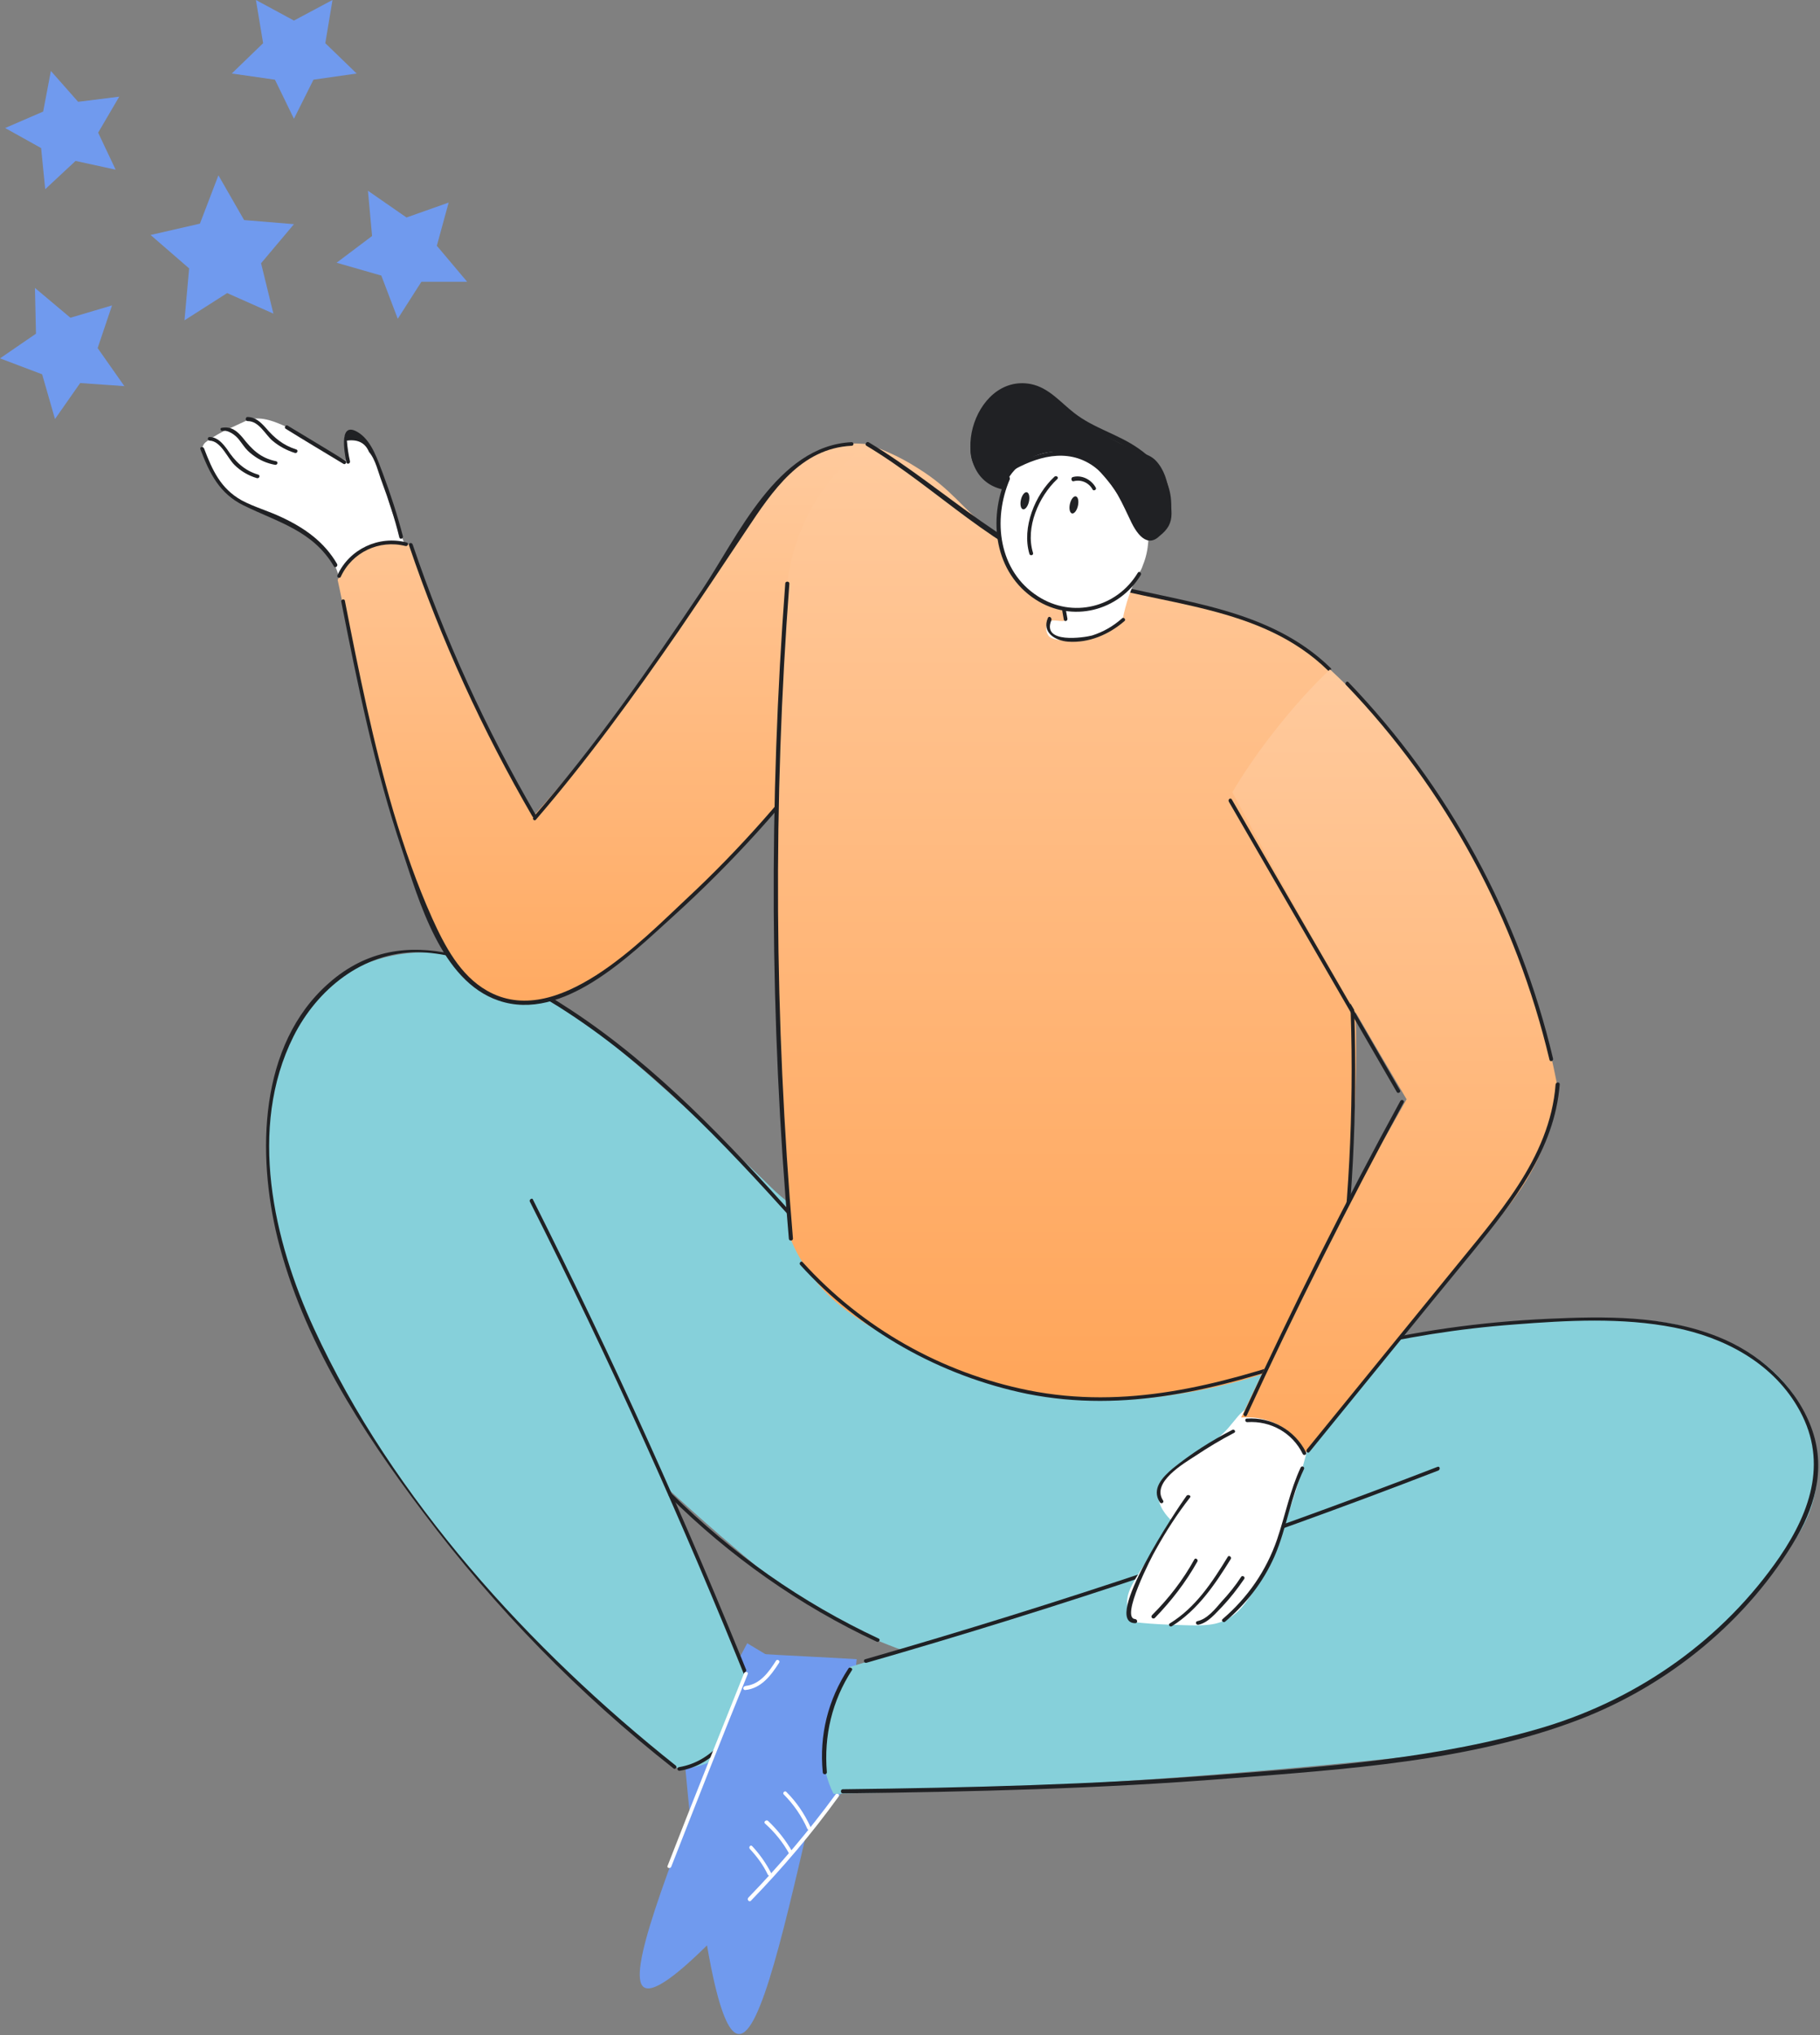 <?xml version="1.0" encoding="UTF-8"?> <svg xmlns="http://www.w3.org/2000/svg" width="1020" height="1140" viewBox="0 0 1020 1140" fill="none"><rect x="0" y="0" width="1020" height="1140" fill="#808080" stroke="none"/> <path d="M418.779 920.502C435.484 930.583 451.901 940.376 468.606 950.456C466.013 962.841 462.557 980.122 457.949 1000.57C439.804 1080.35 426.267 1139.68 414.17 1139.4C406.394 1139.4 395.449 1114.34 383.641 985.882C395.449 964.281 406.97 942.392 418.779 920.502Z" fill="#709AEE"></path> <path d="M420.793 998.555C412.729 999.996 405.528 1002.88 398.616 1007.2C397.464 1008.06 398.616 1009.79 399.768 1008.92C406.68 1004.89 413.881 1002.01 421.657 1000.57C422.809 1000.28 422.233 998.267 420.793 998.555Z" fill="white"></path> <path d="M420.216 1017.85C412.728 1019 405.527 1021.02 398.903 1024.48C397.751 1025.05 398.615 1027.07 400.055 1026.21C406.679 1022.75 413.592 1020.73 420.792 1019.58C422.232 1019.87 421.656 1017.56 420.216 1017.85Z" fill="white"></path> <path d="M419.642 1034.27C413.594 1035.71 408.121 1037.73 402.649 1040.61C401.497 1041.18 402.649 1043.2 403.801 1042.33C408.985 1039.45 414.458 1037.44 420.218 1036.29C421.37 1036 420.794 1033.98 419.642 1034.27Z" fill="white"></path> <path d="M473.498 962.554C467.162 957.082 466.874 948.729 467.162 941.241C467.162 939.801 465.145 939.801 464.857 941.241C464.857 949.593 465.146 958.522 471.77 964.282C473.21 964.858 474.65 963.418 473.498 962.554Z" fill="white"></path> <path d="M151.209 622.694C150.921 625.862 149.481 637.67 150.345 654.087C150.633 660.424 152.361 684.041 163.306 716.011C168.778 732.14 174.826 745.677 182.603 760.366C187.499 769.87 207.372 807.312 245.391 856.275C279.377 900.054 309.618 929.432 319.699 939.224C342.452 960.825 363.189 978.106 380.47 991.067C385.079 990.779 391.127 989.915 397.175 987.323C416.761 978.97 424.249 959.961 425.977 955.353C418.777 938.936 411.576 922.519 404.376 905.814C394.007 881.621 383.639 857.427 373.846 833.522C381.047 840.146 391.127 849.363 403.8 860.307C421.657 875.572 433.754 885.941 449.018 896.022C461.979 904.662 480.988 915.607 506.91 924.823C515.262 925.687 547.232 927.415 570.562 905.526C599.075 879.029 593.027 837.266 590.723 819.985C585.827 784.847 567.969 760.654 561.345 752.589C529.087 712.555 500.286 721.195 441.53 673.384C429.145 663.304 435.77 667.336 397.463 632.486C362.325 600.516 344.18 584.387 322.867 569.698C289.457 546.945 269.872 533.696 241.358 533.408C233.006 533.408 208.812 533.408 187.499 549.825C170.218 563.074 163.018 580.931 159.561 589.284C154.089 602.532 152.361 614.341 151.209 622.694Z" fill="#86D0DA"></path> <path d="M378.743 989.051C296.946 923.959 220.045 839.858 175.979 744.237C153.225 694.986 138.825 631.91 164.458 580.643C177.707 554.145 203.34 533.408 233.87 533.408C262.096 533.696 289.458 549.249 313.075 563.938C363.766 595.908 405.24 639.974 444.987 684.041C445.851 685.193 447.579 683.465 446.427 682.601C408.121 639.974 368.374 597.636 320.275 565.954C279.953 539.456 226.67 513.247 184.331 550.689C144.873 585.251 144.009 646.599 155.53 693.546C169.642 750.285 202.476 801.264 237.326 847.347C277.649 900.918 324.596 949.017 377.303 990.491C378.167 991.643 379.895 989.915 378.743 989.051Z" fill="#202124"></path> <path d="M296.945 673.097C341.875 762.094 382.774 852.82 419.928 945.273C420.504 946.425 422.52 945.849 421.944 944.697C384.79 852.244 343.604 761.23 298.673 671.945C298.385 670.793 296.369 671.945 296.945 673.097Z" fill="#202124"></path> <path d="M381.047 991.932C400.92 988.476 411.865 971.483 421.081 955.354C421.657 954.202 419.929 953.05 419.353 954.202C410.425 970.043 399.768 986.748 380.471 989.916C379.031 990.204 379.607 992.22 381.047 991.932Z" fill="#202124"></path> <path d="M374.995 838.13C408.981 871.828 448.151 899.477 491.354 919.639C492.506 920.215 493.658 918.487 492.506 917.91C449.303 897.749 410.421 870.388 376.435 836.69C375.571 835.538 374.131 836.978 374.995 838.13Z" fill="#202124"></path> <path d="M480.123 929.431C460.825 928.279 441.528 927.415 422.231 926.263C417.335 937.784 410.422 954.201 402.934 973.786C373.268 1050.11 351.091 1106.56 360.883 1113.19C367.22 1117.51 390.549 1103.11 472.346 1003.45C474.938 978.682 477.53 954.201 480.123 929.431Z" fill="#709AEE"></path> <path d="M439.225 1005.18C444.698 1010.65 449.306 1017.28 452.474 1024.48C453.05 1025.63 454.778 1024.77 454.202 1023.33C450.746 1015.84 446.426 1009.5 440.665 1003.74C439.801 1002.88 438.361 1004.32 439.225 1005.18Z" fill="white"></path> <path d="M428.853 1021.6C434.326 1026.49 438.934 1032.25 442.39 1038.59C442.966 1039.74 444.982 1038.59 444.118 1037.44C440.374 1030.81 435.766 1025.05 430.293 1019.87C429.141 1019.29 427.701 1020.73 428.853 1021.6Z" fill="white"></path> <path d="M420.216 1035.71C424.248 1040.03 427.704 1044.64 430.296 1050.11C430.872 1051.26 432.888 1050.4 432.024 1048.96C429.144 1043.49 425.688 1038.59 421.656 1034.27C420.792 1033.12 419.352 1034.56 420.216 1035.71Z" fill="white"></path> <path d="M417.621 946.713C426.549 945.849 432.022 938.649 436.63 931.448C437.494 930.296 435.478 929.144 434.902 930.296C430.87 936.632 425.973 943.545 417.909 944.409C416.181 944.697 416.181 946.713 417.621 946.713Z" fill="white"></path> <path d="M417.048 937.209C402.647 973.211 388.246 1008.92 374.134 1045.21C373.558 1046.37 375.574 1046.94 376.15 1045.79C390.263 1009.79 404.375 973.787 419.064 937.785C419.64 936.633 417.624 936.056 417.048 937.209Z" fill="white"></path> <path d="M420.789 1064.8C438.646 1046.37 455.063 1027.07 470.039 1006.33C470.904 1005.18 468.887 1004.03 468.311 1005.18C453.334 1025.63 436.917 1044.93 419.348 1063.07C418.484 1064.22 419.924 1065.66 420.789 1064.8Z" fill="white"></path> <path d="M476.379 933.751C474.651 936.343 472.347 940.375 470.331 945.56C466.011 955.352 459.386 969.753 461.69 987.034C462.266 991.066 463.419 997.403 467.163 1004.89C506.909 1003.74 540.031 1002.59 563.648 1001.44C575.457 1000.86 668.487 996.827 785.133 984.442C808.751 981.85 837.553 978.682 872.979 966.009C910.421 952.76 933.462 936.919 939.799 932.311C948.439 925.975 968.6 910.71 988.761 885.652C1005.18 864.915 1016.12 851.09 1018.14 829.777C1019.58 811.056 1013.53 796.079 1009.5 788.59C993.658 758.349 962.264 748.844 948.727 744.524C936.918 740.78 926.55 739.628 911.573 739.052C861.17 736.747 820.848 743.084 814.799 744.236C716.873 760.653 705.353 767.277 659.846 771.886C636.229 774.478 601.667 776.782 559.04 774.19C544.639 790.607 518.718 825.169 511.229 874.996C508.349 893.429 508.925 909.846 510.365 923.382C499.133 926.839 487.9 930.295 476.379 933.751Z" fill="#86D0DA"></path> <path d="M475.513 934.617C463.992 952.186 459.096 972.059 461.112 992.796C461.112 994.236 463.416 994.236 463.416 992.796C461.688 972.347 466.296 952.762 477.529 935.481C478.105 934.617 476.089 933.465 475.513 934.617Z" fill="#202124"></path> <path d="M485.594 931.448C593.888 900.342 701.03 864.34 806.157 823.729C807.309 823.153 807.021 821.137 805.581 821.713C700.454 862.324 593.312 898.326 485.018 929.432C483.578 929.72 484.154 931.736 485.594 931.448Z" fill="#202124"></path> <path d="M756.334 756.622C786.864 749.133 817.682 744.237 848.788 741.933C878.454 739.629 908.983 737.9 938.361 743.661C966.011 749.133 992.508 762.958 1007.2 787.727C1024.77 817.105 1015.26 845.907 997.405 872.116C965.723 918.199 918.776 951.321 865.493 967.45C807.025 985.019 743.662 989.627 682.89 994.236C612.902 999.708 542.626 1001.44 472.35 1002.3C470.91 1002.3 470.91 1004.6 472.35 1004.6C544.642 1003.74 616.646 1002.01 688.65 996.252C753.742 991.067 824.018 986.747 885.366 963.13C935.481 943.833 979.836 907.542 1006.91 861.172C1018.43 841.299 1023.33 819.697 1014.4 797.808C1005.18 775.055 985.308 757.774 962.843 748.845C932.601 736.748 899.191 737.324 867.509 738.764C829.779 740.493 792.337 745.677 755.47 754.893C754.606 754.893 755.182 756.91 756.334 756.622Z" fill="#202124"></path> <path d="M190.095 324.019C189.519 320.851 187.791 316.243 184.623 311.347C182.319 307.89 179.15 304.434 173.678 300.402C167.918 296.082 163.31 294.066 147.469 286.577C131.628 279.377 130.188 278.801 127.595 276.209C124.715 273.616 121.835 268.144 115.499 257.487C114.347 255.471 112.618 252.591 113.771 249.711C114.347 248.271 115.499 247.407 117.803 245.967C124.427 241.647 127.595 240.494 127.595 240.494C139.404 235.022 138.828 235.31 139.116 235.022C147.181 233.006 154.669 236.462 161.005 239.342C165.902 241.647 167.342 243.087 173.39 246.831C178.286 249.999 185.775 254.319 195.279 258.64C194.991 258.063 190.959 244.527 194.415 242.511C197.295 241.07 203.92 247.119 207.664 252.303C213.136 259.504 214.577 266.992 214.865 269.008C216.881 278.225 220.625 291.761 229.841 311.347C216.593 315.667 203.344 319.987 190.095 324.019Z" fill="white"></path> <path d="M486.178 248.846C483.01 248.558 477.825 247.982 472.065 249.135C457.664 251.439 447.296 259.791 440.959 265.84C420.51 284.849 408.989 307.602 395.741 329.203C388.252 341.588 379.036 354.549 360.603 380.182C347.066 399.191 326.904 425.977 299.255 456.795C292.342 444.986 285.43 432.601 278.806 419.929C258.068 379.894 242.228 341.012 230.131 305.298C227.539 304.434 218.61 301.842 208.242 305.586C194.705 310.77 190.096 323.155 189.232 324.883C190.673 331.219 192.401 340.436 194.993 351.669C205.361 399.767 210.546 424.249 216.882 446.426C222.354 466.011 227.251 478.972 237.043 505.182C243.092 521.599 248.276 534.271 260.373 545.792C265.557 550.976 273.621 558.177 285.43 560.769C295.799 563.073 307.031 561.345 326.329 550.976C343.034 542.048 358.01 530.815 388.54 500.861C399.773 489.917 414.174 475.804 433.183 454.203C458.816 425.113 471.777 410.712 478.689 397.463C500.579 355.701 498.563 315.378 497.699 302.706C496.547 279.664 490.786 260.943 486.178 248.846Z" fill="url(#paint0_linear_1268_2)"></path> <path d="M477.246 247.694C435.484 249.71 413.306 300.977 393.145 330.931C363.767 374.71 333.526 417.912 298.964 457.659C298.1 458.811 299.54 460.251 300.404 459.099C329.205 425.689 355.127 389.975 380.184 353.685C393.145 334.675 405.818 315.666 418.491 296.657C432.892 275.056 448.733 251.151 477.246 249.71C478.686 249.71 478.686 247.694 477.246 247.694Z" fill="#202124"></path> <path d="M300.117 456.219C272.179 408.12 249.138 357.717 231.281 305.01C230.705 303.57 228.688 304.146 229.265 305.586C247.122 358.293 270.451 409.272 298.389 457.371C298.965 458.523 300.981 457.371 300.117 456.219Z" fill="#202124"></path> <path d="M190.958 323.155C197.294 309.33 212.559 302.13 227.248 305.874C228.688 306.162 229.264 304.146 227.824 303.858C212.271 299.826 195.854 307.602 189.23 322.003C188.366 323.443 190.382 324.307 190.958 323.155Z" fill="#202124"></path> <path d="M191.245 336.98C200.461 383.639 209.966 430.586 225.231 475.805C234.735 504.318 247.12 549.537 279.378 560.482C315.38 572.866 353.11 535.136 377.016 513.535C410.426 483.293 440.668 449.883 467.453 413.593C468.317 412.441 466.301 411.289 465.725 412.441C441.532 444.987 414.746 475.517 385.08 503.166C359.447 527.072 311.924 577.187 273.042 555.009C257.777 546.369 249.136 529.664 242.224 514.399C233.583 495.102 226.671 475.229 220.623 455.067C209.102 416.185 201.037 376.151 193.261 336.404C192.973 335.252 190.957 335.828 191.245 336.98Z" fill="#202124"></path> <path d="M196.138 258.351C195.274 254.606 194.698 250.574 194.41 246.83C200.746 245.966 204.779 248.27 206.795 253.166C210.539 257.487 211.979 264.687 213.995 269.871C217.739 279.952 221.196 290.32 223.788 300.977C224.076 302.417 226.092 301.841 225.804 300.401C222.636 288.304 218.891 276.784 214.571 265.263C211.691 257.775 208.523 247.694 201.61 242.798C189.514 234.445 192.97 253.166 194.122 258.927C194.41 260.367 196.426 259.791 196.138 258.351Z" fill="#202124"></path> <path d="M188.943 315.954C181.743 303.569 170.798 295.793 157.838 289.745C150.637 286.288 142.285 283.984 135.372 280.24C123.564 273.616 118.955 263.247 114.347 251.15C113.771 249.998 111.755 250.286 112.331 251.726C117.515 265.263 122.988 276.496 136.524 283.12C155.822 292.625 175.407 297.233 187.215 317.394C187.791 318.258 189.519 317.394 188.943 315.954Z" fill="#202124"></path> <path d="M117.515 246.83C123.852 247.118 127.308 256.335 131.34 260.367C134.796 263.823 139.117 266.415 144.013 267.855C145.453 268.143 146.029 266.127 144.589 265.839C136.812 263.535 131.628 258.351 127.308 251.726C124.716 248.27 122.124 245.102 117.803 244.814C116.075 244.526 116.075 246.83 117.515 246.83Z" fill="#202124"></path> <path d="M124.715 241.358C127.883 240.782 131.915 243.662 133.931 246.255C134.795 247.407 135.659 248.559 136.523 249.711C137.963 251.727 139.691 253.455 141.708 254.895C145.452 257.775 149.484 259.503 154.092 260.367C155.532 260.655 156.108 258.639 154.668 258.351C146.028 256.623 141.132 251.727 135.947 245.103C132.779 241.358 129.611 238.766 124.427 239.63C122.986 239.63 123.562 241.646 124.715 241.358Z" fill="#202124"></path> <path d="M138.828 235.886C145.164 235.886 148.621 243.375 152.653 246.831C156.397 249.999 160.717 252.303 165.326 253.743C166.766 254.031 167.342 252.015 165.902 251.727C158.701 249.423 153.805 245.391 148.909 239.63C146.028 236.462 143.148 233.582 138.54 233.582C137.388 233.87 137.388 235.886 138.828 235.886Z" fill="#202124"></path> <path d="M160.141 240.207C170.798 246.831 181.455 253.168 192.399 259.792C193.551 260.656 194.703 258.64 193.551 258.064C182.895 251.44 172.238 245.103 161.293 238.479C160.141 237.615 158.989 239.631 160.141 240.207Z" fill="#202124"></path> <path d="M69.7 216.301L44.931 214.573L30.818 234.734L23.617 209.676L0 200.748L20.161 186.923L19.585 161.29L39.458 177.995L62.788 171.082L54.723 194.988L69.7 216.301Z" fill="#709AEE"></path> <path d="M153.227 175.69L127.305 164.17L103.4 179.435L105.992 150.345L84.391 131.624L112.04 125.287L122.409 98.214L136.81 123.271L164.747 125.575L146.314 147.465L153.227 175.69Z" fill="#709AEE"></path> <path d="M222.924 178.571L213.708 154.377L188.65 147.177L208.524 132.2L206.219 106.854L227.821 121.831L251.438 113.479L244.814 137.672L261.807 157.834H236.173L222.924 178.571Z" fill="#709AEE"></path> <path d="M64.805 95.045L42.339 90.149L25.346 105.99L23.042 82.948L2.881 71.716L24.194 62.499L28.514 39.746L43.779 57.027L66.821 54.147L55.012 74.308L64.805 95.045Z" fill="#709AEE"></path> <path d="M164.745 66.532L154.088 44.643L129.895 41.186L147.464 24.193L143.431 0L164.745 11.521L186.346 0L182.314 24.193L199.883 41.186L175.689 44.643L164.745 66.532Z" fill="#709AEE"></path> <path d="M486.172 248.847C478.396 254.607 465.723 265.552 455.642 283.121C445.562 300.69 442.393 317.107 441.241 326.899C437.785 371.254 436.057 411.864 435.193 448.154C434.041 496.253 434.617 540.608 436.057 580.066C437.497 622.693 440.089 660.999 442.969 693.833C444.986 698.729 448.154 705.354 453.338 712.554C463.131 726.667 475.803 736.747 497.693 748.844C522.75 762.381 554.72 779.95 601.667 783.694C628.164 785.71 648.326 782.83 662.438 780.526C699.017 774.766 727.53 763.245 746.251 754.028C749.419 733.579 752.876 708.522 755.18 679.432C759.5 625.573 763.82 573.73 754.604 511.23C751.148 487.901 746.827 469.756 744.811 436.058C743.371 410.424 744.235 389.111 745.099 375.286C736.747 368.086 723.498 358.005 705.353 349.941C693.256 344.468 684.04 342.164 666.471 337.556C627.3 327.763 625.284 331.22 605.123 324.307C596.77 321.427 576.609 314.227 555.872 297.81C538.591 284.273 533.695 274.192 514.11 262.095C502.877 254.895 492.796 251.151 486.172 248.847Z" fill="url(#paint1_linear_1268_2)"></path> <path d="M485.594 249.711C525.629 273.616 557.887 309.33 603.105 324.019C650.916 339.572 706.215 338.42 744.234 375.574C745.098 376.438 746.826 374.998 745.674 374.134C711.112 340.436 662.149 337.556 618.082 326.035C565.951 312.499 531.389 274.48 486.746 247.695C485.594 247.119 484.442 249.135 485.594 249.711Z" fill="#202124"></path> <path d="M440.089 326.899C430.873 449.019 431.449 571.714 442.105 693.833C442.105 695.273 444.41 695.273 444.41 693.833C434.041 571.714 433.177 449.019 442.393 326.899C442.393 325.459 440.089 325.459 440.089 326.899Z" fill="#202124"></path> <path d="M448.442 708.522C481.852 745.388 526.783 770.734 575.746 780.814C631.045 791.759 682.312 778.222 734.731 760.653C736.171 760.077 735.595 758.061 734.155 758.637C682.312 776.206 631.045 789.743 576.322 778.798C527.647 769.006 483.292 743.948 449.882 707.082C449.018 705.93 447.578 707.658 448.442 708.522Z" fill="#202124"></path> <path d="M741.645 423.673C761.518 532.544 762.671 644.006 745.39 753.453C745.102 754.893 747.118 755.469 747.406 754.029C764.687 644.294 763.535 532.544 743.661 423.097C743.373 421.657 741.357 422.233 741.645 423.673Z" fill="#202124"></path> <path d="M704.204 786.288C690.667 791.184 693.259 800.113 674.25 811.346C670.794 813.362 664.17 817.106 656.969 824.018C650.633 830.355 649.481 833.523 649.193 835.539C648.041 843.603 654.953 850.228 656.393 851.668C651.785 859.732 647.753 866.069 645.16 870.389C635.368 885.942 630.472 891.99 631.912 900.343C632.488 904.087 634.504 906.967 635.944 908.695C640.84 909.271 647.753 909.847 656.105 910.135C671.658 910.711 679.435 910.999 686.059 907.831C694.987 903.799 699.308 896.599 706.22 885.078C710.54 877.877 713.421 870.101 719.181 855.124C724.941 840.147 727.821 830.067 729.837 822.578C735.022 803.857 737.614 794.64 734.158 790.032C728.973 782.544 713.997 782.544 704.204 786.288Z" fill="white"></path> <path d="M690.668 443.835C696.716 433.466 704.205 422.522 713.133 411.001C724.078 396.888 735.023 384.792 745.391 374.999C769.009 396.888 786.002 417.914 797.81 433.755C808.755 448.731 836.981 489.054 857.142 549.249C865.494 573.731 870.391 595.044 873.271 610.885C872.407 617.797 870.391 627.59 866.07 639.111C857.718 661.576 846.197 675.113 830.932 693.258C812.499 715.435 794.93 738.188 776.497 760.078C766.416 772.174 750.863 790.608 731.854 813.649C730.126 810.481 726.958 805.296 720.91 800.976C710.253 793.2 699.02 793.776 695.564 794.064C707.949 767.854 721.198 741.069 735.023 713.995C752.592 679.721 770.449 647.175 788.306 615.781C778.225 598.788 768.145 581.507 758.064 564.226C734.447 523.904 711.981 483.581 690.668 443.835Z" fill="url(#paint2_linear_1268_2)"></path> <path d="M754.321 383.64C810.484 442.107 849.655 514.687 868.376 593.604C868.664 595.044 870.68 594.468 870.392 593.028C851.671 513.823 812.213 440.955 755.761 382.2C754.897 381.047 753.457 382.776 754.321 383.64Z" fill="#202124"></path> <path d="M688.651 449.02C720.045 503.167 751.439 557.602 782.833 611.749C783.409 612.902 785.425 611.75 784.561 610.597C753.167 556.45 721.773 502.015 690.379 447.868C689.803 446.716 688.075 447.58 688.651 449.02Z" fill="#202124"></path> <path d="M784.85 616.646C753.456 673.961 724.366 732.428 697.005 791.76C696.429 792.912 698.157 794.064 698.733 792.912C726.094 733.58 755.472 675.113 786.578 617.798C787.442 616.646 785.714 615.494 784.85 616.646Z" fill="#202124"></path> <path d="M699.023 796.656C712.272 795.792 724.369 802.704 730.129 814.513C730.705 815.665 732.721 814.801 731.857 813.361C725.521 800.976 712.56 793.776 698.735 794.64C697.583 794.64 697.583 796.656 699.023 796.656Z" fill="#202124"></path> <path d="M871.825 607.429C868.657 649.191 838.415 681.449 813.357 712.555C786.284 745.677 759.498 778.799 732.425 811.921C731.561 813.073 733.001 814.513 733.865 813.361C764.395 775.919 794.924 738.188 825.742 700.746C848.207 673.097 871.249 644.007 874.129 607.429C874.129 605.989 872.113 605.989 871.825 607.429Z" fill="#202124"></path> <path d="M690.664 800.976C678.855 807.025 667.622 814.225 657.254 822.578C651.493 827.474 645.157 834.098 650.053 841.587C650.917 842.739 652.646 841.587 651.781 840.435C645.157 830.354 663.59 819.697 670.215 815.377C677.127 810.769 684.327 806.449 691.528 802.704C692.968 802.128 691.816 800.4 690.664 800.976Z" fill="#202124"></path> <path d="M665.034 837.842C660.138 844.467 616.935 908.983 636.232 909.271C637.672 909.271 637.672 907.254 636.232 906.966C627.592 906.678 645.449 871.828 647.753 868.084C653.513 857.715 659.85 847.923 667.05 838.706C667.626 837.842 665.898 836.978 665.034 837.842Z" fill="#202124"></path> <path d="M728.975 822.001C722.926 834.962 720.334 848.787 715.726 862.324C709.678 879.893 699.309 894.869 685.196 906.966C684.044 907.83 685.772 909.27 686.636 908.406C698.445 898.326 707.949 886.229 714.286 871.828C721.198 855.987 723.214 838.706 730.703 823.153C731.567 821.713 729.551 820.849 728.975 822.001Z" fill="#202124"></path> <path d="M647.174 906.39C656.391 896.885 664.455 886.517 671.08 874.708C671.656 873.556 669.927 872.404 669.351 873.556C663.015 885.076 654.951 895.445 645.734 904.662C644.582 905.814 646.022 907.254 647.174 906.39Z" fill="#202124"></path> <path d="M656.681 910.998C671.369 901.781 680.874 887.668 689.803 873.268C690.379 872.115 688.65 870.963 688.074 872.115C679.434 886.228 670.217 900.341 655.817 909.27C654.376 909.846 655.529 911.574 656.681 910.998Z" fill="#202124"></path> <path d="M671.66 910.135C677.133 908.983 681.165 903.798 684.909 900.054C689.517 895.158 693.549 889.974 697.294 884.501C698.158 883.349 696.142 882.197 695.566 883.349C692.397 888.246 688.653 892.854 684.621 897.174C681.165 901.206 676.556 906.967 671.084 908.119C669.644 908.407 670.22 910.423 671.66 910.135Z" fill="#202124"></path> <path d="M567.396 264.688C563.939 269.008 561.923 275.057 561.635 275.921C558.755 284.561 559.043 291.762 559.043 295.506C559.331 299.25 559.619 307.315 564.227 316.243C571.14 330.068 583.237 336.404 586.981 338.421C590.725 340.437 594.181 341.589 596.485 342.165C597.349 343.893 598.213 345.909 597.349 347.061C595.909 349.365 589.861 345.909 587.269 348.789C585.829 350.517 586.117 353.973 587.557 355.99C588.133 356.854 589.861 358.582 597.637 358.87C601.67 358.87 608.294 359.158 616.07 355.99C621.831 353.685 625.863 350.517 629.031 347.637C631.047 337.268 633.928 329.78 636.52 324.596C638.536 320.563 639.4 319.987 640.552 316.531C644.296 307.315 643.72 299.25 643.432 294.066C643.144 287.153 642.568 280.529 638.536 273.041C633.64 263.824 626.151 259.216 623.847 258.064C605.702 246.543 578.34 250.575 567.396 264.688Z" fill="white"></path> <path d="M562.496 273.041C563.648 269.873 566.528 264.113 572.864 259.505C581.793 252.88 593.314 251.44 602.53 254.608C610.883 257.488 615.779 263.249 620.387 268.721C626.436 275.921 632.484 286.866 634.788 290.898C638.532 297.811 639.972 301.267 643.429 301.843C647.749 302.707 652.645 298.675 654.949 294.643C657.253 290.322 656.677 286.002 655.813 279.378C654.661 271.889 653.509 265.553 649.477 260.081C644.869 253.744 640.836 254.896 627.588 248.272C612.899 240.783 601.09 230.991 599.074 229.551C590.433 222.35 587.265 218.318 579.777 216.59C577.761 216.302 571.712 215.15 564.512 217.742C552.415 222.35 548.095 234.735 546.655 238.767C544.639 244.528 541.759 253.168 546.367 261.521C550.687 270.449 560.768 272.753 562.496 273.041Z" fill="#202124"></path> <path d="M563.938 267.28C553.57 291.186 557.314 320.852 580.355 335.828C600.804 349.077 627.014 342.453 639.399 322.004C639.975 320.852 638.247 319.7 637.671 320.852C625.862 340.437 601.092 346.485 581.795 334.1C559.618 319.988 556.162 291.186 565.954 268.432C566.242 266.992 564.514 265.84 563.938 267.28Z" fill="#202124"></path> <path d="M562.787 271.888C537.153 266.128 544.354 228.686 562.787 219.469C580.644 210.541 591.876 226.67 604.549 235.598C625.574 250.287 665.033 257.776 652.36 293.49C651.784 294.93 654.088 295.506 654.376 294.066C660.424 277.073 652.36 260.944 637.959 251.151C626.438 243.087 612.902 239.919 601.957 231.278C594.469 225.518 587.844 217.165 577.764 215.149C544.93 208.813 529.089 266.704 561.923 274.193C563.651 274.481 564.227 272.464 562.787 271.888Z" fill="#202124"></path> <path d="M568.543 262.96C583.808 254.607 601.089 250.863 615.49 263.248C624.707 271.312 629.027 282.257 634.211 292.914C639.108 302.706 645.732 307.603 652.932 296.37C653.796 295.218 651.78 294.066 651.204 295.218C641.412 310.195 634.211 287.153 632.195 283.121C630.179 278.801 627.875 274.769 625.283 270.736C621.25 265.264 616.354 259.792 610.306 256.624C595.905 248.847 580.928 253.743 567.391 260.944C566.239 261.808 567.391 263.536 568.543 262.96Z" fill="#202124"></path> <path d="M591.013 266.992C580.069 277.072 572.58 295.505 576.9 310.194C577.189 311.634 579.493 311.058 578.917 309.618C574.596 295.505 582.085 278.224 592.453 268.432C593.605 267.568 592.165 266.127 591.013 266.992Z" fill="#202124"></path> <path d="M604.117 283.329C604.707 280.69 604.178 278.326 602.936 278.049C601.694 277.771 600.21 279.686 599.62 282.325C599.031 284.964 599.559 287.328 600.801 287.605C602.043 287.883 603.528 285.968 604.117 283.329Z" fill="#202124"></path> <path d="M601.669 269.585C605.989 268.433 610.309 270.449 612.325 274.193C612.902 275.345 614.918 274.193 614.054 273.041C611.461 268.433 605.989 265.841 601.093 267.281C599.941 267.857 600.517 269.873 601.669 269.585Z" fill="#202124"></path> <path d="M595.33 342.165C595.618 343.893 595.906 345.333 596.194 347.061C596.482 348.501 598.498 347.925 598.21 346.485C597.922 344.757 597.634 343.317 597.346 341.589C597.346 340.149 595.33 340.725 595.33 342.165Z" fill="#202124"></path> <path d="M587.264 346.196C583.808 354.261 591.296 358.869 598.497 359.445C610.305 360.309 621.538 355.413 630.178 347.925C631.33 347.061 629.602 345.332 628.738 346.484C623.842 350.805 618.37 353.973 612.033 355.989C607.713 357.141 583.52 360.885 589.28 347.349C589.568 345.908 587.84 344.756 587.264 346.196Z" fill="#202124"></path> <path d="M576.654 281.017C577.244 278.378 576.715 276.014 575.473 275.737C574.231 275.459 572.747 277.374 572.157 280.013C571.568 282.652 572.097 285.016 573.338 285.293C574.58 285.571 576.065 283.656 576.654 281.017Z" fill="#202124"></path> <defs> <linearGradient id="paint0_linear_1268_2" x1="343.703" y1="248.445" x2="343.703" y2="561.669" gradientUnits="userSpaceOnUse"> <stop stop-color="#FFCA9D"></stop> <stop offset="1" stop-color="#FFAA62"></stop> </linearGradient> <linearGradient id="paint1_linear_1268_2" x1="597.321" y1="248.847" x2="597.321" y2="784.375" gradientUnits="userSpaceOnUse"> <stop stop-color="#FFCA9D"></stop> <stop offset="1" stop-color="#FFA559"></stop> </linearGradient> <linearGradient id="paint2_linear_1268_2" x1="781.969" y1="374.999" x2="781.969" y2="813.649" gradientUnits="userSpaceOnUse"> <stop stop-color="#FFCA9D"></stop> <stop offset="1" stop-color="#FFA960"></stop> </linearGradient> </defs> </svg> 
